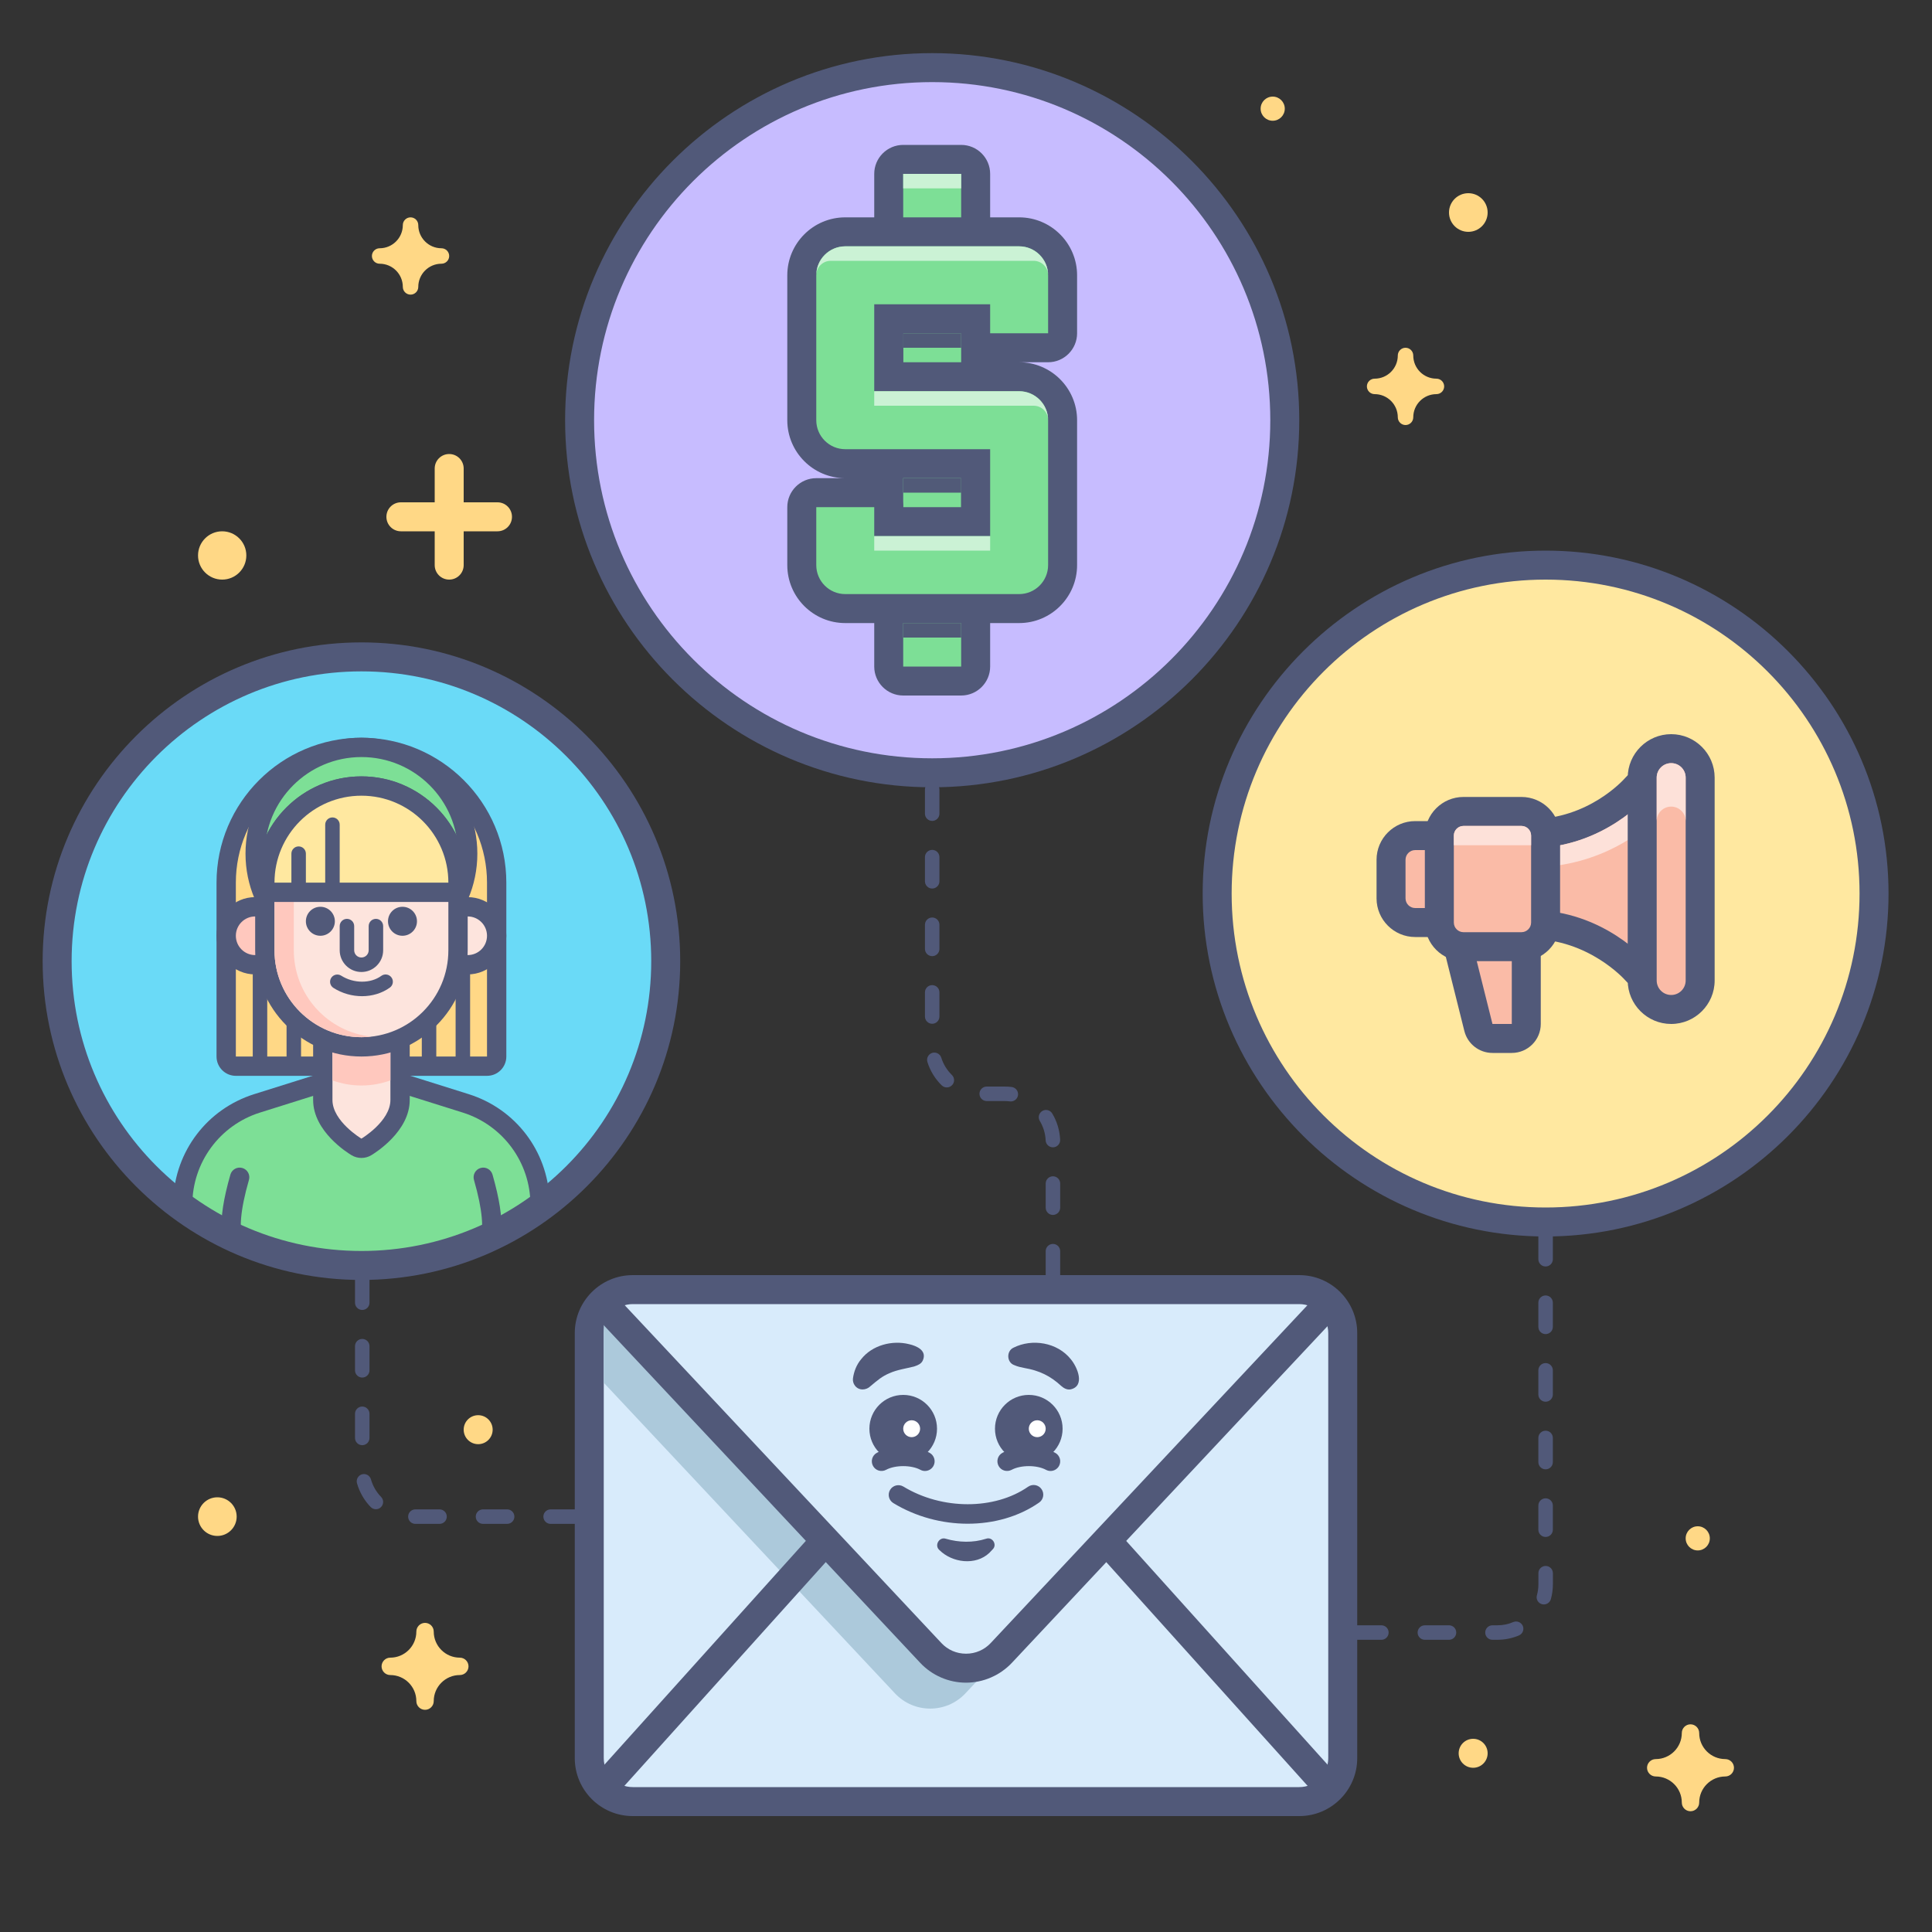 <?xml version="1.0" encoding="utf-8"?>
<!-- Generator: Adobe Illustrator 26.2.1, SVG Export Plug-In . SVG Version: 6.00 Build 0)  -->
<svg version="1.1" id="Email_x5F_Hub-Email_x5F_Marketing_x5F_Strategy"
	 xmlns="http://www.w3.org/2000/svg" xmlns:xlink="http://www.w3.org/1999/xlink" x="0px" y="0px" viewBox="0 0 400 400"
	 style="enable-background:new 0 0 400 400;" xml:space="preserve">
<rect x="0" y="0" width="400" height="400" fill="#333333" stroke="none"/>
<style type="text/css">
	.st0{fill:#FFE8A0;}
	.st1{fill:#515979;}
	.st2{fill:#6ADAF7;}
	.st3{fill:#C7BCFF;}
	.st4{fill:none;}
	.st5{fill:#FFD886;}
	.st6{fill:#D8EBFB;}
	.st7{fill:#ACC9DB;}
	.st8{fill:#FFFFFF;}
	.st9{fill:#FABBA7;}
	.st10{fill:#FDE1D9;}
	.st11{fill-rule:evenodd;clip-rule:evenodd;fill:#7DDF96;}
	.st12{fill-rule:evenodd;clip-rule:evenodd;fill:#CBF2D5;}
	.st13{fill-rule:evenodd;clip-rule:evenodd;fill:#515A78;}
	.st14{fill:#7DDF96;}
	.st15{fill:#FDE4DD;}
	.st16{fill:#FFC8BE;}
</style>
<circle class="st0" cx="320" cy="185" r="68"/>
<path class="st1" d="M320,120c35.9,0,65,29.1,65,65s-29.1,65-65,65s-65-29.1-65-65S284.1,120,320,120 M320,114
	c-39.15,0-71,31.85-71,71s31.85,71,71,71s71-31.85,71-71S359.15,114,320,114L320,114z"/>
<circle class="st2" cx="74.83" cy="199" r="63"/>
<circle class="st3" cx="193" cy="87" r="73"/>
<path class="st1" d="M193,17c38.66,0,70,31.34,70,70s-31.34,70-70,70s-70-31.34-70-70S154.34,17,193,17 M193,11
	c-41.91,0-76,34.09-76,76s34.09,76,76,76s76-34.09,76-76S234.91,11,193,11L193,11z"/>
<path class="st1" d="M119,315.5h-5c-0.83,0-1.5-0.67-1.5-1.5s0.67-1.5,1.5-1.5h5c0.83,0,1.5,0.67,1.5,1.5S119.83,315.5,119,315.5z
	 M105,315.5h-5c-0.83,0-1.5-0.67-1.5-1.5s0.67-1.5,1.5-1.5h5c0.83,0,1.5,0.67,1.5,1.5S105.83,315.5,105,315.5z M91,315.5h-5
	c-0.83,0-1.5-0.67-1.5-1.5s0.67-1.5,1.5-1.5h5c0.83,0,1.5,0.67,1.5,1.5S91.83,315.5,91,315.5z M77.83,312.47
	c-0.39,0-0.78-0.15-1.08-0.45c-1.34-1.38-2.32-3.09-2.84-4.93c-0.22-0.8,0.25-1.62,1.04-1.85c0.8-0.22,1.62,0.25,1.85,1.04
	c0.38,1.36,1.1,2.62,2.1,3.64c0.58,0.59,0.56,1.54-0.03,2.12C78.58,312.33,78.21,312.47,77.83,312.47z M75,299.21
	c-0.83,0-1.5-0.67-1.5-1.5v-5c0-0.83,0.67-1.5,1.5-1.5s1.5,0.67,1.5,1.5v5C76.5,298.54,75.83,299.21,75,299.21z M75,285.21
	c-0.83,0-1.5-0.67-1.5-1.5v-5c0-0.83,0.67-1.5,1.5-1.5s1.5,0.67,1.5,1.5v5C76.5,284.54,75.83,285.21,75,285.21z M75,271.21
	c-0.83,0-1.5-0.67-1.5-1.5v-5c0-0.83,0.67-1.5,1.5-1.5s1.5,0.67,1.5,1.5v5C76.5,270.54,75.83,271.21,75,271.21z"/>
<path class="st1" d="M218,265.54c-0.83,0-1.5-0.67-1.5-1.5v-5c0-0.83,0.67-1.5,1.5-1.5s1.5,0.67,1.5,1.5v5
	C219.5,264.86,218.83,265.54,218,265.54z M218,251.54c-0.83,0-1.5-0.67-1.5-1.5v-5c0-0.83,0.67-1.5,1.5-1.5s1.5,0.67,1.5,1.5v5
	C219.5,250.86,218.83,251.54,218,251.54z M217.99,237.54c-0.8,0-1.46-0.63-1.5-1.44c-0.06-1.42-0.48-2.81-1.21-4.02
	c-0.43-0.71-0.2-1.63,0.51-2.06s1.63-0.2,2.06,0.51c0.99,1.64,1.56,3.53,1.64,5.45c0.04,0.83-0.61,1.53-1.44,1.56
	C218.03,237.54,218.01,237.54,217.99,237.54z M209.28,228.04c-0.06,0-0.13,0-0.19-0.01c-0.36-0.05-0.72-0.07-1.09-0.07h-3.71
	c-0.83,0-1.5-0.67-1.5-1.5s0.67-1.5,1.5-1.5H208c0.49,0,0.99,0.03,1.47,0.09c0.82,0.11,1.4,0.86,1.3,1.68
	C210.67,227.49,210.03,228.04,209.28,228.04z M196.03,225.14c-0.38,0-0.75-0.14-1.05-0.42c-1.38-1.34-2.41-3.02-2.97-4.85
	c-0.24-0.79,0.2-1.63,0.99-1.88c0.79-0.24,1.63,0.2,1.88,0.99c0.42,1.35,1.18,2.59,2.2,3.58c0.59,0.58,0.61,1.53,0.03,2.12
	C196.81,224.98,196.42,225.14,196.03,225.14z M193,211.96c-0.83,0-1.5-0.67-1.5-1.5v-5c0-0.83,0.67-1.5,1.5-1.5s1.5,0.67,1.5,1.5v5
	C194.5,211.29,193.83,211.96,193,211.96z M193,197.96c-0.83,0-1.5-0.67-1.5-1.5v-5c0-0.83,0.67-1.5,1.5-1.5s1.5,0.67,1.5,1.5v5
	C194.5,197.29,193.83,197.96,193,197.96z M193,183.96c-0.83,0-1.5-0.67-1.5-1.5v-5c0-0.83,0.67-1.5,1.5-1.5s1.5,0.67,1.5,1.5v5
	C194.5,183.29,193.83,183.96,193,183.96z M193,169.96c-0.83,0-1.5-0.67-1.5-1.5v-5c0-0.83,0.67-1.5,1.5-1.5s1.5,0.67,1.5,1.5v5
	C194.5,169.29,193.83,169.96,193,169.96z"/>
<path class="st1" d="M310,339.5h-1c-0.83,0-1.5-0.67-1.5-1.5s0.67-1.5,1.5-1.5h1c1.15,0,2.26-0.22,3.31-0.67
	c0.76-0.32,1.64,0.04,1.97,0.8c0.32,0.76-0.03,1.64-0.8,1.97C313.06,339.2,311.55,339.5,310,339.5z M300,339.5h-5
	c-0.83,0-1.5-0.67-1.5-1.5s0.67-1.5,1.5-1.5h5c0.83,0,1.5,0.67,1.5,1.5S300.83,339.5,300,339.5z M286,339.5h-5
	c-0.83,0-1.5-0.67-1.5-1.5s0.67-1.5,1.5-1.5h5c0.83,0,1.5,0.67,1.5,1.5S286.83,339.5,286,339.5z M272,339.5h-5
	c-0.83,0-1.5-0.67-1.5-1.5s0.67-1.5,1.5-1.5h5c0.83,0,1.5,0.67,1.5,1.5S272.83,339.5,272,339.5z M319.64,332.18
	c-0.13,0-0.27-0.02-0.4-0.05c-0.8-0.22-1.27-1.05-1.04-1.85c0.21-0.74,0.31-1.51,0.31-2.28v-2.29c0-0.83,0.67-1.5,1.5-1.5
	s1.5,0.67,1.5,1.5V328c0,1.04-0.14,2.08-0.42,3.08C320.9,331.75,320.29,332.18,319.64,332.18z M320,318.21c-0.83,0-1.5-0.67-1.5-1.5
	v-5c0-0.83,0.67-1.5,1.5-1.5s1.5,0.67,1.5,1.5v5C321.5,317.54,320.83,318.21,320,318.21z M320,304.21c-0.83,0-1.5-0.67-1.5-1.5v-5
	c0-0.83,0.67-1.5,1.5-1.5s1.5,0.67,1.5,1.5v5C321.5,303.54,320.83,304.21,320,304.21z M320,290.21c-0.83,0-1.5-0.67-1.5-1.5v-5
	c0-0.83,0.67-1.5,1.5-1.5s1.5,0.67,1.5,1.5v5C321.5,289.54,320.83,290.21,320,290.21z M320,276.21c-0.83,0-1.5-0.67-1.5-1.5v-5
	c0-0.83,0.67-1.5,1.5-1.5s1.5,0.67,1.5,1.5v5C321.5,275.54,320.83,276.21,320,276.21z M320,262.21c-0.83,0-1.5-0.67-1.5-1.5v-5
	c0-0.83,0.67-1.5,1.5-1.5s1.5,0.67,1.5,1.5v5C321.5,261.54,320.83,262.21,320,262.21z"/>
<rect class="st4" width="400" height="400"/>
<circle class="st5" cx="304" cy="44" r="4"/>
<circle class="st5" cx="263.5" cy="22.5" r="2.5"/>
<path class="st5" d="M284.6,78.4c2.65,0,4.8-2.15,4.8-4.8c0-0.88,0.72-1.6,1.6-1.6s1.6,0.72,1.6,1.6c0,2.65,2.15,4.8,4.8,4.8
	c0.88,0,1.6,0.72,1.6,1.6s-0.72,1.6-1.6,1.6c-2.65,0-4.8,2.15-4.8,4.8c0,0.88-0.72,1.6-1.6,1.6s-1.6-0.72-1.6-1.6
	c0-2.65-2.15-4.8-4.8-4.8c-0.88,0-1.6-0.72-1.6-1.6S283.72,78.4,284.6,78.4z"/>
<path class="st5" d="M78.6,51.4c2.65,0,4.8-2.15,4.8-4.8c0-0.88,0.72-1.6,1.6-1.6s1.6,0.72,1.6,1.6c0,2.65,2.15,4.8,4.8,4.8
	c0.88,0,1.6,0.72,1.6,1.6s-0.72,1.6-1.6,1.6c-2.65,0-4.8,2.15-4.8,4.8c0,0.88-0.72,1.6-1.6,1.6s-1.6-0.72-1.6-1.6
	c0-2.65-2.15-4.8-4.8-4.8c-0.88,0-1.6-0.72-1.6-1.6S77.72,51.4,78.6,51.4z"/>
<circle class="st5" cx="46" cy="115" r="5"/>
<path class="st5" d="M342.8,364.2c2.98,0,5.4-2.42,5.4-5.4c0-0.99,0.81-1.8,1.8-1.8s1.8,0.81,1.8,1.8c0,2.98,2.42,5.4,5.4,5.4
	c0.99,0,1.8,0.81,1.8,1.8s-0.81,1.8-1.8,1.8c-2.98,0-5.4,2.42-5.4,5.4c0,0.99-0.81,1.8-1.8,1.8s-1.8-0.81-1.8-1.8
	c0-2.98-2.42-5.4-5.4-5.4c-0.99,0-1.8-0.81-1.8-1.8S341.81,364.2,342.8,364.2z"/>
<path class="st5" d="M80.8,343.2c2.98,0,5.4-2.42,5.4-5.4c0-0.99,0.81-1.8,1.8-1.8s1.8,0.81,1.8,1.8c0,2.98,2.42,5.4,5.4,5.4
	c0.99,0,1.8,0.81,1.8,1.8s-0.81,1.8-1.8,1.8c-2.98,0-5.4,2.42-5.4,5.4c0,0.99-0.81,1.8-1.8,1.8s-1.8-0.81-1.8-1.8
	c0-2.98-2.42-5.4-5.4-5.4c-0.99,0-1.8-0.81-1.8-1.8S79.81,343.2,80.8,343.2z"/>
<circle class="st5" cx="99" cy="296" r="3"/>
<circle class="st5" cx="305" cy="363" r="3"/>
<circle class="st5" cx="351.5" cy="318.5" r="2.5"/>
<circle class="st5" cx="45" cy="314" r="4"/>
<path class="st5" d="M103,104h-7v-7c0-1.66-1.34-3-3-3s-3,1.34-3,3v7h-7c-1.66,0-3,1.34-3,3s1.34,3,3,3h7v7c0,1.66,1.34,3,3,3
	s3-1.34,3-3v-7h7c1.66,0,3-1.34,3-3S104.66,104,103,104z"/>
<path class="st6" d="M131,373c-4.96,0-9-4.04-9-9v-88c0-4.96,4.04-9,9-9h138c4.96,0,9,4.04,9,9v88c0,4.96-4.04,9-9,9H131z"/>
<path class="st1" d="M269,270c3.31,0,6,2.69,6,6v88c0,3.31-2.69,6-6,6H131c-3.31,0-6-2.69-6-6v-88c0-3.31,2.69-6,6-6H269 M269,264
	H131c-6.62,0-12,5.38-12,12v88c0,6.62,5.38,12,12,12h138c6.62,0,12-5.38,12-12v-88C281,269.38,275.62,264,269,264L269,264z"/>
<path class="st7" d="M193.67,342.48L125,270l0,16.28l60.29,64.31c3.95,4.21,10.64,4.21,14.59,0l5.7-6.08
	C201.72,346.51,196.82,345.84,193.67,342.48z"/>
<path class="st1" d="M200,348.38c-3.58,0-7.04-1.5-9.48-4.11l-67.7-72.22c-1.13-1.21-1.07-3.11,0.14-4.24
	c1.21-1.13,3.11-1.07,4.24,0.14l67.7,72.22c1.34,1.43,3.15,2.21,5.11,2.21c1.96,0,3.77-0.79,5.11-2.21l67.71-72.22
	c1.13-1.21,3.03-1.27,4.24-0.14c1.21,1.13,1.27,3.03,0.14,4.24l-67.71,72.22C207.04,346.88,203.58,348.38,200,348.38z"/>
<path class="st1" d="M275,373c-0.82,0-1.64-0.33-2.23-0.99l-45-50c-1.11-1.23-1.01-3.13,0.22-4.24c1.23-1.11,3.13-1.01,4.24,0.22
	l45,50c1.11,1.23,1.01,3.13-0.22,4.24C276.43,372.75,275.72,373,275,373z"/>
<path class="st1" d="M125,373c-0.71,0-1.43-0.25-2.01-0.77c-1.23-1.11-1.33-3-0.22-4.24l45-50c1.11-1.23,3-1.33,4.24-0.22
	c1.23,1.11,1.33,3,0.22,4.24l-45,50C126.64,372.67,125.82,373,125,373z"/>
<path class="st1" d="M200.36,315.47c-5.29,0-10.71-1.42-15.4-4.27c-0.94-0.57-1.25-1.8-0.67-2.75c0.57-0.94,1.8-1.24,2.75-0.67
	c8,4.86,18.86,4.87,25.82,0.03c0.91-0.63,2.15-0.41,2.78,0.5c0.63,0.91,0.41,2.15-0.5,2.78
	C210.95,314.01,205.72,315.47,200.36,315.47z"/>
<path class="st1" d="M195.82,318.58c2.7,0.79,5.66,0.86,8.34,0c1.29-0.47,2.34,1.21,1.39,2.17c0,0-0.72,0.76-0.72,0.76
	c-2.84,2.68-7.68,2.05-10.33-0.58C193.38,319.98,194.45,318.12,195.82,318.58L195.82,318.58z"/>
<path class="st1" d="M217.5,304.55c-0.32,0-0.64-0.08-0.94-0.24c-1.89-1.02-5.21-1.02-7.11,0c-0.98,0.52-2.19,0.16-2.71-0.82
	c-0.52-0.97-0.16-2.19,0.82-2.71c3.05-1.64,7.84-1.64,10.89,0c0.97,0.52,1.34,1.73,0.82,2.71
	C218.9,304.17,218.21,304.55,217.5,304.55z"/>
<circle class="st1" cx="213" cy="295.8" r="7"/>
<circle class="st8" cx="214.75" cy="295.8" r="1.75"/>
<path class="st1" d="M209.82,279.03c3.88-1.96,9.09-1.1,11.87,2.37c1.42,1.7,3.01,5.58-0.05,6.26c-0.76,0.12-1.39-0.25-1.92-0.71
	c-2.27-2.11-4.59-3.2-7.62-3.72c-0.73-0.14-1.45-0.3-2.09-0.59C208.42,282.11,208.32,279.73,209.82,279.03L209.82,279.03z"/>
<path class="st1" d="M191.5,304.55c-0.32,0-0.64-0.08-0.94-0.24c-1.89-1.02-5.22-1.02-7.11,0c-0.97,0.52-2.19,0.16-2.71-0.82
	c-0.52-0.97-0.16-2.19,0.82-2.71c3.05-1.64,7.84-1.64,10.89,0c0.97,0.52,1.34,1.73,0.82,2.71
	C192.9,304.17,192.21,304.55,191.5,304.55z"/>
<circle class="st1" cx="187" cy="295.8" r="7"/>
<circle class="st8" cx="188.75" cy="295.8" r="1.75"/>
<path class="st1" d="M189.25,282.92c-1.59,0.4-3.56,0.69-5.03,1.36c-1.59,0.65-2.54,1.49-3.95,2.67c-0.91,0.92-2.43,1.02-3.26-0.06
	c-0.35-0.45-0.48-1.01-0.41-1.53c0.19-1.37,0.71-2.79,1.7-3.96c2.29-2.91,6.42-3.97,9.89-3.11c1.6,0.36,3.8,1.32,2.86,3.39
	C190.72,282.42,189.93,282.68,189.25,282.92L189.25,282.92z"/>
<path class="st9" d="M309,215c-1.38,0-2.58-0.94-2.91-2.27l-4-16c-0.22-0.9-0.02-1.85,0.55-2.57c0.57-0.73,1.44-1.15,2.36-1.15h8
	c1.66,0,3,1.34,3,3v16c0,1.66-1.34,3-3,3H309z"/>
<path class="st1" d="M313,196v16h-4l-4-16H313 M313,190h-8c-1.85,0-3.59,0.85-4.73,2.31c-1.14,1.46-1.54,3.36-1.09,5.15l4,16
	c0.67,2.67,3.07,4.54,5.82,4.54h4c3.31,0,6-2.69,6-6v-16C319,192.69,316.31,190,313,190L313,190z"/>
<path class="st9" d="M293,191c-2.76,0-5-2.24-5-5v-8c0-2.76,2.24-5,5-5h6c2.76,0,5,2.24,5,5v8c0,2.76-2.24,5-5,5H293z"/>
<path class="st1" d="M299,176c1.1,0,2,0.9,2,2v8c0,1.1-0.9,2-2,2h-6c-1.1,0-2-0.9-2-2v-8c0-1.1,0.9-2,2-2H299 M299,170h-6
	c-4.41,0-8,3.59-8,8v8c0,4.41,3.59,8,8,8h6c4.41,0,8-3.59,8-8v-8C307,173.59,303.41,170,299,170L299,170z"/>
<path class="st9" d="M341,202c-0.86,0-1.7-0.37-2.28-1.05c-0.08-0.1-8.37-9.54-21.72-9.54c-1.66,0-3-1.34-3-3v-12.83
	c0-1.66,1.34-3,3-3c13.46,0,21.63-9.43,21.71-9.53c0.58-0.68,1.42-1.06,2.29-1.06c0.35,0,0.7,0.06,1.03,0.18
	c1.18,0.43,1.96,1.56,1.96,2.82v34c0,1.26-0.78,2.38-1.96,2.82C341.7,201.94,341.35,202,341,202z"/>
<path class="st1" d="M341,165l0,34c0,0-9-10.58-24-10.58v-12.83C332,175.58,341,165,341,165 M341,159c-1.72,0-3.39,0.74-4.55,2.09
	c-0.35,0.4-7.6,8.5-19.45,8.5c-3.31,0-6,2.69-6,6v12.83c0,1.59,0.63,3.12,1.76,4.24s2.65,1.76,4.24,1.76
	c11.89,0,19.36,8.39,19.43,8.47c1.16,1.37,2.85,2.11,4.57,2.11c0.69,0,1.39-0.12,2.07-0.37c2.36-0.87,3.93-3.12,3.93-5.63l0-34
	c0-2.52-1.57-4.76-3.93-5.63C342.39,159.12,341.69,159,341,159L341,159z"/>
<path class="st10" d="M317,175.58v4c15,0,24-8.58,24-8.58v-6C341,165,332,175.58,317,175.58z"/>
<path class="st9" d="M346,209c-3.31,0-6-2.69-6-6v-42c0-3.31,2.69-6,6-6s6,2.69,6,6v42C352,206.31,349.31,209,346,209z"/>
<path class="st1" d="M346,158c1.66,0,3,1.34,3,3l0,42c0,1.66-1.34,3-3,3h0c-1.66,0-3-1.34-3-3l0-42C343,159.34,344.34,158,346,158
	 M346,152c-4.96,0-9,4.04-9,9l0,42c0,4.96,4.04,9,9,9s9-4.04,9-9l0-42C355,156.04,350.96,152,346,152L346,152z"/>
<path class="st10" d="M346,158c-1.66,0-3,1.34-3,3v9c0-1.66,1.34-3,3-3c1.66,0,3,1.34,3,3v-9C349,159.34,347.66,158,346,158z"/>
<path class="st9" d="M303,196c-2.76,0-5-2.24-5-5v-18c0-2.76,2.24-5,5-5h12c2.76,0,5,2.24,5,5v18c0,2.76-2.24,5-5,5H303z"/>
<path class="st1" d="M315,171c1.1,0,2,0.9,2,2l0,18c0,1.1-0.9,2-2,2l-12,0c-1.1,0-2-0.9-2-2v-18c0-1.1,0.9-2,2-2H315 M315,165h-12
	c-4.41,0-8,3.59-8,8v18c0,4.41,3.59,8,8,8l12,0c4.41,0,8-3.59,8-8l0-18C323,168.59,319.41,165,315,165L315,165z"/>
<path class="st10" d="M301,175l16,0v-2c0-1.1-0.9-2-2-2l-12,0c-1.1,0-2,0.9-2,2L301,175z"/>
<path class="st11" d="M187,141c-1.66,0-3-1.34-3-3V36c0-1.66,1.34-3,3-3h12c1.66,0,3,1.34,3,3v102c0,1.66-1.34,3-3,3H187z"/>
<path class="st1" d="M199,36v102h-12V36H199 M199,30h-12c-3.31,0-6,2.69-6,6v102c0,3.31,2.69,6,6,6h12c3.31,0,6-2.69,6-6V36
	C205,32.69,202.31,30,199,30L199,30z"/>
<path class="st11" d="M175,126c-4.96,0-9-4.04-9-9v-12c0-1.66,1.34-3,3-3h12c1.66,0,3,1.34,3,3v3h18V96h-27c-4.96,0-9-4.04-9-9V57
	c0-4.96,4.04-9,9-9h36c4.96,0,9,4.04,9,9v12c0,1.66-1.34,3-3,3h-12c-1.66,0-3-1.34-3-3v-3h-18v12h27c4.96,0,9,4.04,9,9v30
	c0,4.96-4.04,9-9,9H175z"/>
<path class="st1" d="M211,51c3.31,0,6,2.69,6,6v12h-12v-6h-24v18h30c3.31,0,6,2.69,6,6v30c0,3.31-2.69,6-6,6h-36c-3.31,0-6-2.69-6-6
	v-12h12v6h24V93h-30c-3.31,0-6-2.69-6-6V57c0-3.31,2.69-6,6-6H211 M211,45h-36c-6.62,0-12,5.38-12,12v30c0,6.62,5.38,12,12,12h-6
	c-3.31,0-6,2.69-6,6v12c0,6.62,5.38,12,12,12h36c6.62,0,12-5.38,12-12V87c0-6.62-5.38-12-12-12h-24v-6h12c0,3.31,2.69,6,6,6h12
	c3.31,0,6-2.69,6-6V57C223,50.38,217.62,45,211,45L211,45z M181,99h18v6h-12C187,101.69,184.31,99,181,99L181,99z"/>
<rect x="181" y="111" class="st12" width="24" height="3"/>
<path class="st12" d="M172,54h42c1.66,0,3,1.34,3,3c0-3.31-2.69-6-6-6h-36c-3.31,0-6,2.69-6,6C169,55.34,170.34,54,172,54z"/>
<path class="st12" d="M181,84h33c1.66,0,3,1.34,3,3c0-3.31-2.69-6-6-6h-30V84z"/>
<rect x="187" y="36" class="st12" width="12" height="3"/>
<rect x="187" y="129" class="st13" width="12" height="3"/>
<rect x="187" y="99" class="st13" width="12" height="3"/>
<rect x="187" y="69" class="st13" width="12" height="3"/>
<path class="st5" d="M48.83,220.74c-1.1,0-2-0.9-2-2v-36c0-15.44,12.56-28,28-28s28,12.56,28,28v36c0,1.1-0.9,2-2,2H48.83z"/>
<path class="st1" d="M74.83,156.74c14.36,0,26,11.64,26,26v36h-52v-36C48.83,168.38,60.47,156.74,74.83,156.74L74.83,156.74
	 M74.83,152.74c-16.54,0-30,13.46-30,30v36c0,2.21,1.79,4,4,4h52c2.21,0,4-1.79,4-4v-36C104.83,166.2,91.37,152.74,74.83,152.74
	L74.83,152.74z"/>
<path class="st1" d="M95.83,220.24c-0.83,0-1.5-0.67-1.5-1.5v-20c0-0.83,0.67-1.5,1.5-1.5s1.5,0.67,1.5,1.5v20
	C97.33,219.57,96.66,220.24,95.83,220.24z"/>
<path class="st1" d="M88.83,220.24c-0.83,0-1.5-0.67-1.5-1.5v-20c0-0.83,0.67-1.5,1.5-1.5s1.5,0.67,1.5,1.5v20
	C90.33,219.57,89.66,220.24,88.83,220.24z"/>
<path class="st1" d="M60.83,220.24c-0.83,0-1.5-0.67-1.5-1.5v-20c0-0.83,0.67-1.5,1.5-1.5s1.5,0.67,1.5,1.5v20
	C62.33,219.57,61.66,220.24,60.83,220.24z"/>
<path class="st1" d="M53.83,220.24c-0.83,0-1.5-0.67-1.5-1.5v-20c0-0.83,0.67-1.5,1.5-1.5s1.5,0.67,1.5,1.5v20
	C55.33,219.57,54.66,220.24,53.83,220.24z"/>
<path class="st14" d="M96.43,228.43l-21-6.6c-0.2-0.06-0.4-0.09-0.6-0.09s-0.4,0.03-0.6,0.09l-21,6.6
	c-9.21,2.9-15.4,11.33-15.4,20.99v0.52c8.99,6.55,19.77,10.77,31.46,11.8h11.08c11.69-1.02,22.47-5.25,31.46-11.8v-0.52
	C111.83,239.76,105.64,231.33,96.43,228.43z"/>
<path class="st1" d="M97.03,226.53l-21-6.6c-0.39-0.12-0.79-0.18-1.2-0.18s-0.81,0.06-1.2,0.18l-21,6.6
	c-9.74,3.06-16.36,11.8-16.77,21.93c1.28,1.01,2.6,1.99,3.96,2.9v-1.93c0-8.74,5.67-16.46,14-19.08l21-6.6l21,6.6
	c8.33,2.62,14,10.34,14,19.08v1.93c1.36-0.91,2.68-1.89,3.96-2.9C113.39,238.33,106.77,229.59,97.03,226.53z"/>
<path class="st15" d="M74.83,237.74c-0.35,0-0.71-0.09-1.03-0.28c-0.71-0.43-6.97-4.32-6.97-9.72v-34c0-1.1,0.9-2,2-2h12
	c1.1,0,2,0.9,2,2v34c0,5.4-6.26,9.29-6.97,9.72C75.54,237.65,75.19,237.74,74.83,237.74z"/>
<path class="st1" d="M80.83,193.74v34c0,4.42-6,8-6,8h0c0,0-6-3.58-6-8v-34H80.83 M80.83,189.74h-12c-2.21,0-4,1.79-4,4v34
	c0,6.5,7.14,10.95,7.95,11.43c0.63,0.38,1.34,0.57,2.05,0.57s1.42-0.19,2.05-0.57c0.81-0.49,7.95-4.93,7.95-11.43v-34
	C84.83,191.53,83.04,189.74,80.83,189.74L80.83,189.74z"/>
<path class="st16" d="M68.83,193.74v29.95c1.88,0.67,3.89,1.05,6,1.05s4.12-0.38,6-1.05v-29.95H68.83z"/>
<circle class="st15" cx="96.83" cy="193.74" r="6"/>
<path class="st1" d="M96.83,189.74c2.21,0,4,1.79,4,4c0,2.21-1.79,4-4,4c-2.21,0-4-1.79-4-4C92.83,191.53,94.62,189.74,96.83,189.74
	 M96.83,185.74c-4.41,0-8,3.59-8,8s3.59,8,8,8s8-3.59,8-8S101.24,185.74,96.83,185.74L96.83,185.74z"/>
<circle class="st16" cx="52.83" cy="193.74" r="6"/>
<path class="st1" d="M52.83,189.74c2.21,0,4,1.79,4,4c0,2.21-1.79,4-4,4c-2.21,0-4-1.79-4-4C48.83,191.53,50.62,189.74,52.83,189.74
	 M52.83,185.74c-4.41,0-8,3.59-8,8s3.59,8,8,8s8-3.59,8-8S57.24,185.74,52.83,185.74L52.83,185.74z"/>
<circle class="st14" cx="74.83" cy="176.74" r="22"/>
<path class="st1" d="M74.83,156.74c11.05,0,20,8.95,20,20c0,11.05-8.95,20-20,20s-20-8.95-20-20
	C54.83,165.7,63.79,156.74,74.83,156.74 M74.83,152.74c-13.23,0-24,10.77-24,24s10.77,24,24,24s24-10.77,24-24
	S88.06,152.74,74.83,152.74L74.83,152.74z"/>
<path class="st15" d="M74.83,216.74c-11.03,0-20-8.97-20-20v-14c0-11.03,8.97-20,20-20s20,8.97,20,20v14
	C94.83,207.77,85.86,216.74,74.83,216.74z"/>
<path class="st1" d="M74.83,164.74c9.94,0,18,8.06,18,18v14c0,9.94-8.06,18-18,18h0c-9.94,0-18-8.06-18-18v-14
	C56.83,172.8,64.89,164.74,74.83,164.74L74.83,164.74 M74.83,160.74c-12.13,0-22,9.87-22,22v14c0,12.13,9.87,22,22,22
	c12.13,0,22-9.87,22-22v-14C96.83,170.61,86.96,160.74,74.83,160.74L74.83,160.74z"/>
<path class="st16" d="M60.83,196.74v-14c0-9.26,7-16.89,16-17.88c-0.66-0.07-1.32-0.12-2-0.12c-9.94,0-18,8.06-18,18v14
	c0,9.94,8.06,18,18,18c0.68,0,1.34-0.04,2-0.12C67.83,213.63,60.83,206.01,60.83,196.74z"/>
<path class="st0" d="M56.83,184.74c-1.1,0-2-0.9-2-2c0-11.03,8.97-20,20-20s20,8.97,20,20c0,1.1-0.9,2-2,2H56.83z"/>
<path class="st1" d="M74.83,164.74c9.94,0,18,8.06,18,18v0h-36v0C56.83,172.8,64.89,164.74,74.83,164.74L74.83,164.74 M74.83,160.74
	c-12.13,0-22,9.87-22,22c0,2.21,1.79,4,4,4l36,0c1.06,0,2.08-0.42,2.83-1.17c0.75-0.75,1.17-1.77,1.17-2.83
	C96.83,170.61,86.96,160.74,74.83,160.74L74.83,160.74z"/>
<path class="st1" d="M74.96,206.25c-2.04,0-4.13-0.57-5.93-1.72c-0.7-0.45-0.9-1.37-0.46-2.07c0.45-0.7,1.37-0.9,2.07-0.46
	c2.59,1.65,6.08,1.66,8.31,0.04c0.67-0.49,1.61-0.34,2.1,0.33c0.49,0.67,0.34,1.61-0.33,2.1C79.08,205.65,77.04,206.25,74.96,206.25
	z"/>
<circle class="st1" cx="66.33" cy="190.74" r="3"/>
<circle class="st1" cx="83.33" cy="190.74" r="3"/>
<path class="st1" d="M74.83,201.24c-2.48,0-4.5-2.02-4.5-4.5v-5c0-0.83,0.67-1.5,1.5-1.5s1.5,0.67,1.5,1.5v5
	c0,0.83,0.67,1.5,1.5,1.5s1.5-0.67,1.5-1.5v-5c0-0.83,0.67-1.5,1.5-1.5s1.5,0.67,1.5,1.5v5C79.33,199.22,77.31,201.24,74.83,201.24z
	"/>
<path class="st1" d="M61.83,184.24c-0.83,0-1.5-0.67-1.5-1.5v-6c0-0.83,0.67-1.5,1.5-1.5s1.5,0.67,1.5,1.5v6
	C63.33,183.57,62.66,184.24,61.83,184.24z"/>
<path class="st1" d="M68.83,184.24c-0.83,0-1.5-0.67-1.5-1.5v-12c0-0.83,0.67-1.5,1.5-1.5s1.5,0.67,1.5,1.5v12
	C70.33,183.57,69.66,184.24,68.83,184.24z"/>
<path class="st1" d="M101.97,243.19c-0.31-1.06-1.41-1.68-2.47-1.37c-1.06,0.3-1.67,1.41-1.37,2.47c1.85,6.44,1.99,10.06,1.35,12.68
	c1.47-0.63,2.91-1.32,4.33-2.06C103.96,251.95,103.43,248.28,101.97,243.19z"/>
<path class="st1" d="M51.54,244.29c0.31-1.06-0.31-2.17-1.37-2.47c-1.06-0.31-2.17,0.31-2.47,1.37c-1.46,5.09-1.99,8.76-1.83,11.73
	c1.41,0.74,2.85,1.43,4.33,2.06C49.55,254.36,49.69,250.73,51.54,244.29z"/>
<path class="st1" d="M74.83,139c33.14,0,60,26.86,60,60s-26.86,60-60,60s-60-26.86-60-60S41.69,139,74.83,139 M74.83,133
	c-36.39,0-66,29.61-66,66s29.61,66,66,66s66-29.61,66-66S111.22,133,74.83,133L74.83,133z"/>
</svg>
